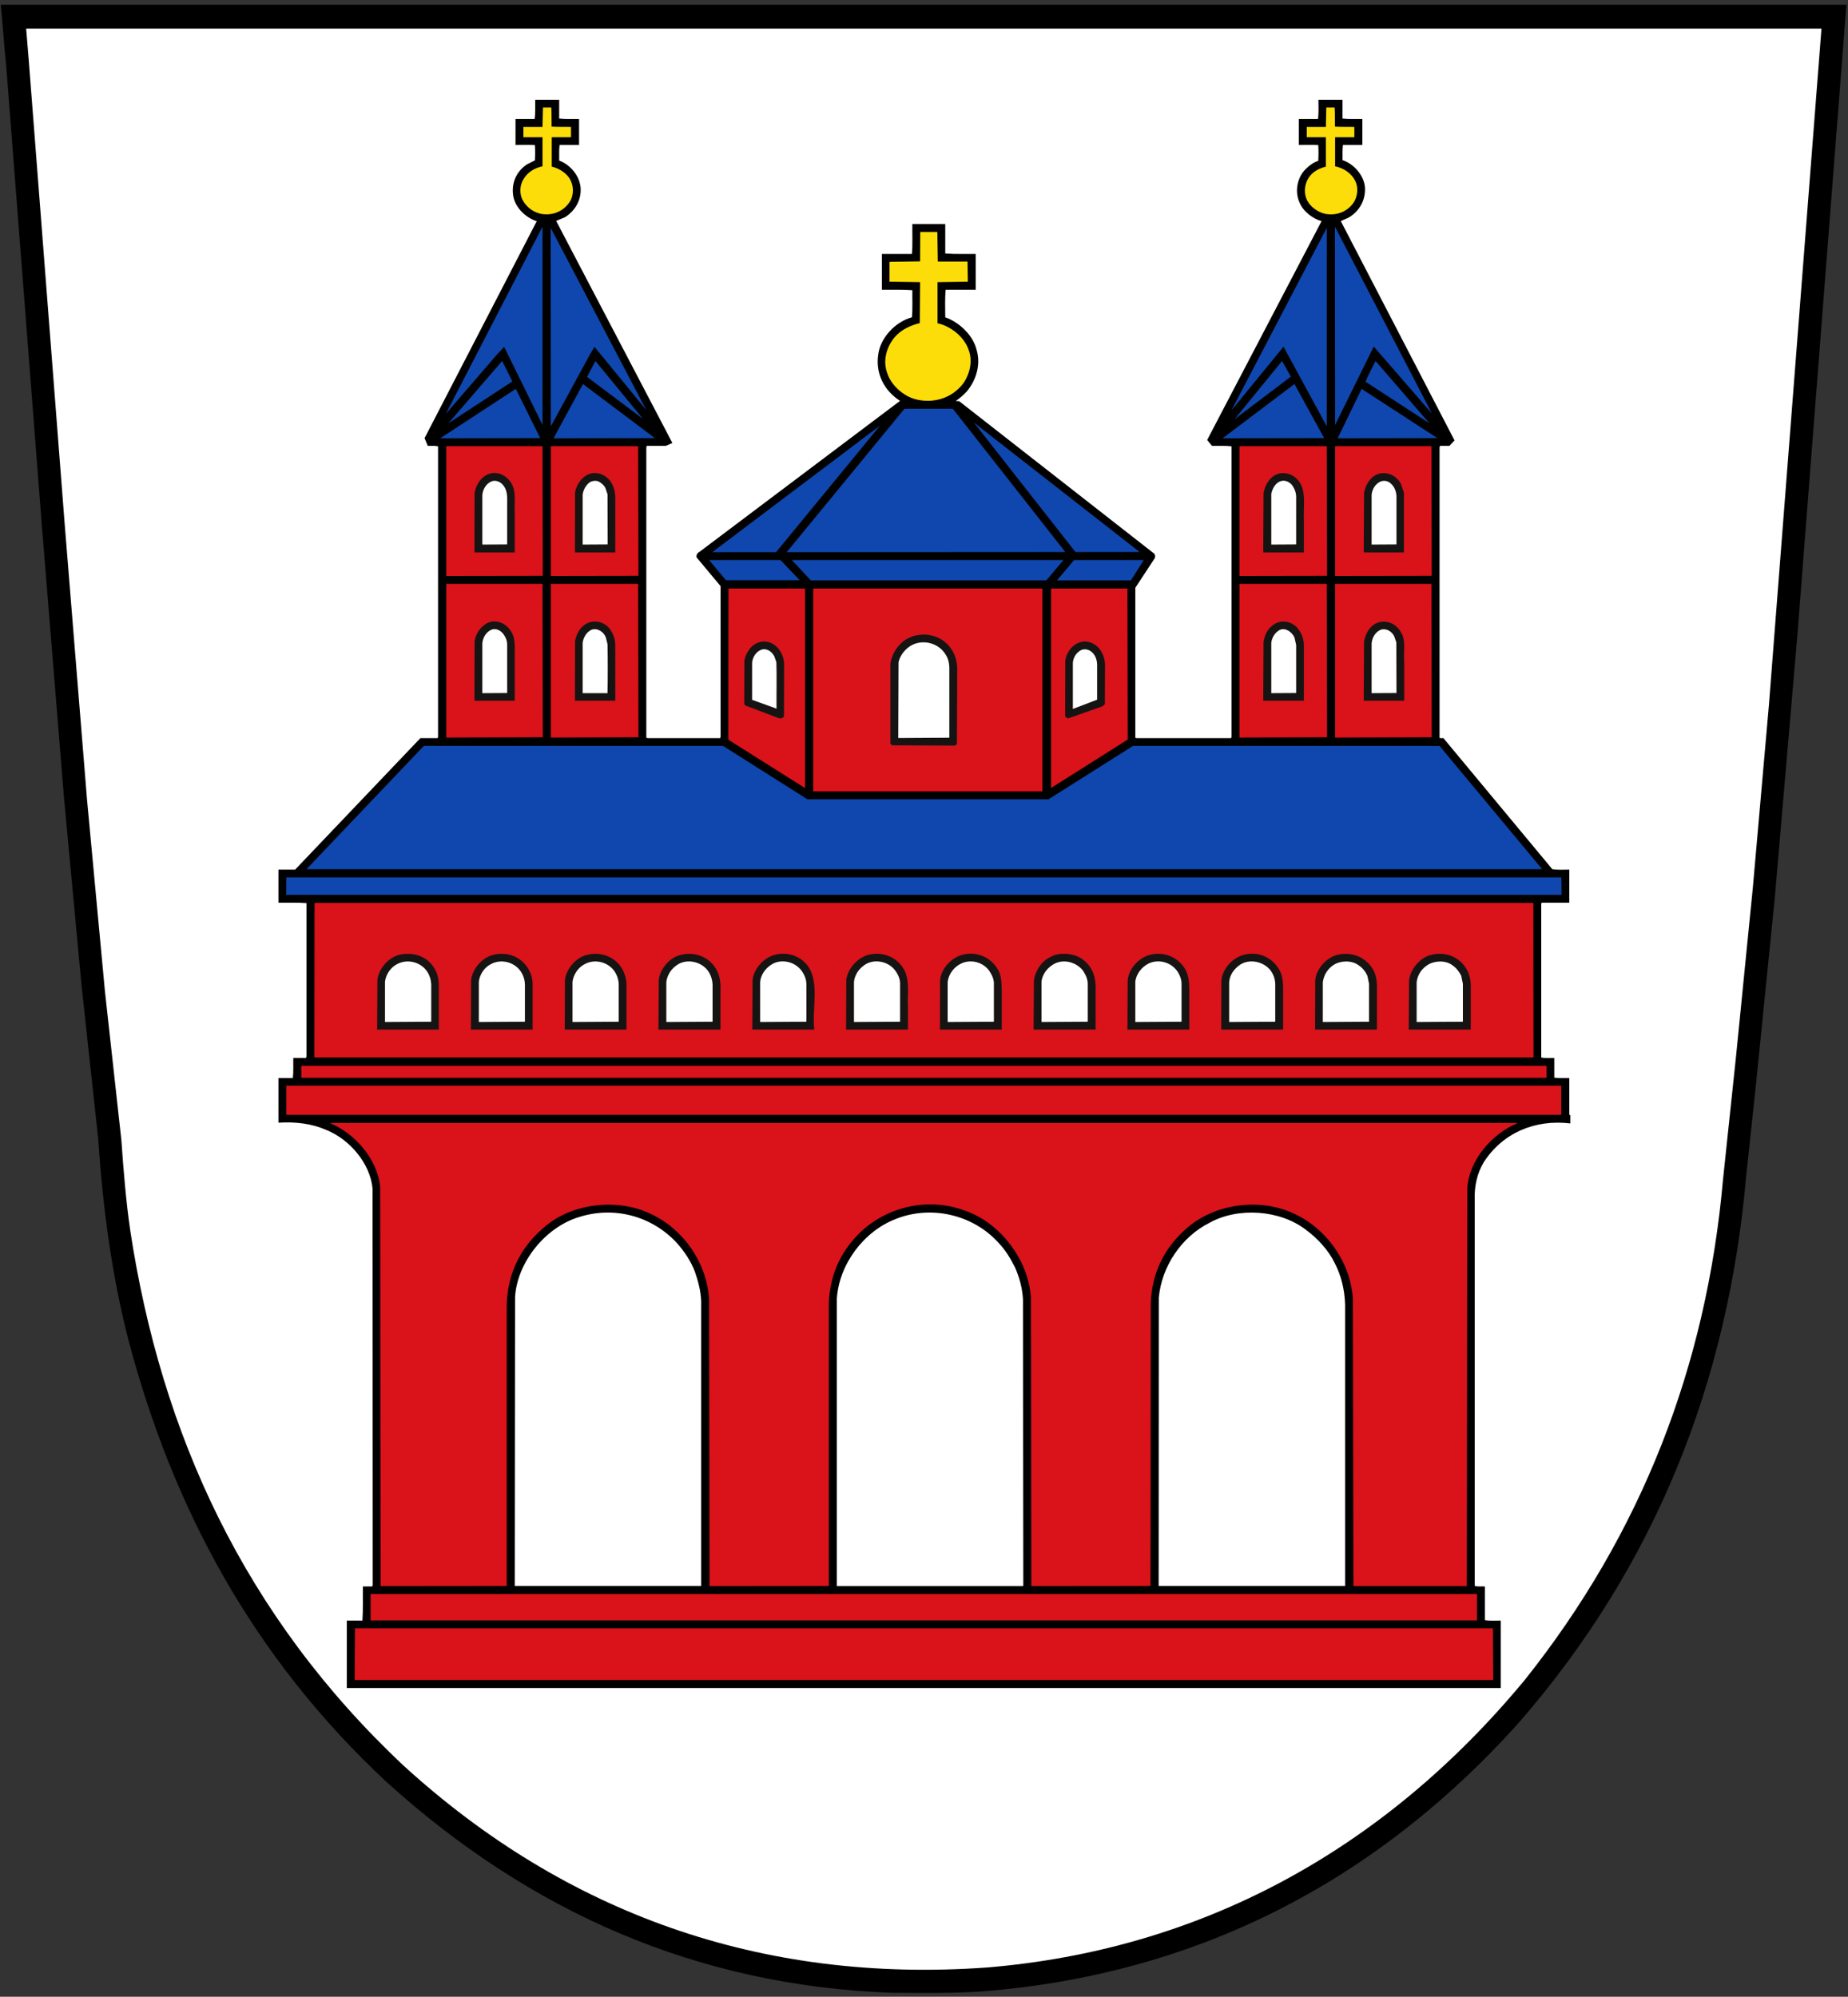 <?xml version="1.0" encoding="UTF-8" standalone="no"?>
<svg
   xmlns:dc="http://purl.org/dc/elements/1.1/"
   xmlns:cc="http://creativecommons.org/ns#"
   xmlns:rdf="http://www.w3.org/1999/02/22-rdf-syntax-ns#"
   xmlns:svg="http://www.w3.org/2000/svg"
   xmlns="http://www.w3.org/2000/svg"
   xmlns:sodipodi="http://sodipodi.sourceforge.net/DTD/sodipodi-0.dtd"
   xmlns:inkscape="http://www.inkscape.org/namespaces/inkscape"
   width="299pt"
   version="1.1"
   height="323pt"
   viewBox="0 0 299 323"
   id="svg2"
   inkscape:version="0.48.4 r9939"
   sodipodi:docname="DEU Speyer COA.svg">
  <rect x="0" y="0" width="299" height="323" fill="#333333" stroke="none"/>
  <sodipodi:namedview
     pagecolor="#ffffff"
     bordercolor="#666666"
     borderopacity="1"
     objecttolerance="10"
     gridtolerance="10"
     guidetolerance="10"
     inkscape:pageopacity="0"
     inkscape:pageshadow="2"
     inkscape:window-width="826"
     inkscape:window-height="763"
     id="namedview27"
     showgrid="false"
     inkscape:zoom="0.41331814"
     inkscape:cx="234.48808"
     inkscape:cy="33.324776"
     inkscape:window-x="0"
     inkscape:window-y="0"
     inkscape:window-maximized="0"
     inkscape:current-layer="svg2" />
  <defs
     id="defs4">
    <clipPath
       id="Clip0">
      <path
         d="M0 0 L298.628 0 L298.628 321.714 L0 321.714 L0 0 Z"
         transform="translate(0.115, 0.762)"
         id="path7" />
    </clipPath>
  </defs>
  <g
     id="Hintergrund">
    <g
       id="Gruppe1"
       clip-path="url(#Clip0)">
      <path
         style="fill:#000000;fill-rule:evenodd;stroke:none"
         d="M290.703 101.88 L287.037 144.507 L284.012 174.479 L282.404 189.542 C279.482 222.881 267.689 252.554 245.595 277.942 C221.866 304.325 192.661 318.694 158.852 321.368 C154.045 321.714 148.964 321.613 144.062 321.593 C112.656 320.426 85.705 308.535 62.52 287.58 C40.572 267.195 27.74 242.772 20.686 216.07 C18.006 205.667 16.521 194.742 15.78 183.499 L13.102 158.899 L10.23 128.161 L6.64 84.046 L0.869 9.637 C0.521 6.441 0.348 3.194 0 0 L298.628 0 L290.703 101.88 Z"
         transform="translate(0.115, 0.762)"
         id="path11" />
      <path
         style="fill:#ffffff;fill-rule:evenodd;stroke:none"
         d="M281.978 109.387 L279.378 138.939 L276.629 166.506 L274.549 186.174 C271.876 216.468 261.295 243.491 242.498 267.099 C219.436 294.964 189.738 310.793 155.479 313.642 C118.917 316.268 87.262 304.848 61.154 281.069 C35.321 256.868 21.843 227.34 16.841 194.397 C16.145 189.618 15.752 184.687 15.404 179.759 L12.754 155.782 L9.857 124.793 L6.239 80.184 L0.418 5.055 L0 0 L290.479 0 L281.978 109.387 Z"
         transform="translate(4.229, 4.624)"
         id="path13" />
      <path
         style="fill:#000000;fill-rule:evenodd;stroke:none"
         d="M45.421 3.039 C46.454 3.161 47.576 3.087 48.637 3.113 L48.637 7.311 L45.494 7.311 C45.37 8.092 45.444 9 45.421 9.834 C47.284 10.521 48.83 12.408 48.903 14.443 C48.952 16.331 47.973 17.977 46.353 19.005 L44.932 19.594 L63.739 55.523 L62.661 55.991 L59.595 55.991 L59.521 56.236 L59.521 103.199 L59.744 103.274 L71.464 103.274 L71.537 103.052 L71.537 78.676 L67.664 74.04 C67.542 73.673 67.791 73.279 68.154 73.106 L100.574 48.707 C98.002 47.062 96.582 44.291 97.045 41.226 C97.363 38.502 99.866 35.878 102.492 35.192 C102.637 33.77 102.538 32.274 102.564 30.803 C100.97 30.68 99.278 30.755 97.633 30.727 L97.633 24.94 L102.492 24.94 C102.637 23.373 102.538 21.727 102.564 20.109 L107.886 20.109 L107.886 24.866 C109.478 24.99 111.171 24.919 112.815 24.94 L112.815 30.727 L107.959 30.727 C107.811 32.175 107.886 33.696 107.886 35.192 C110.094 35.952 112.3 38.013 112.914 40.294 C113.696 42.745 112.934 45.273 111.414 47.137 C110.852 47.749 110.238 48.289 109.602 48.707 C109.702 48.779 109.995 48.707 110.165 48.779 L141.706 73.429 C141.852 73.6 141.901 73.943 141.779 74.163 L138.639 78.946 L138.639 103.199 L138.858 103.274 L154.14 103.274 L154.212 103.052 L154.212 56.062 C153.207 55.939 152.103 56.013 151.048 55.991 L150.264 55.032 L168.755 19.671 L168.805 19.645 C167.358 19.251 165.787 18.072 165.2 16.602 C164.415 14.86 164.807 12.631 166.158 11.256 C166.771 10.643 167.457 10.128 168.239 9.882 C168.291 9.048 168.291 8.165 168.239 7.33 C167.208 7.259 166.158 7.311 165.101 7.311 L165.101 3.113 L168.191 3.113 C168.338 2.135 168.263 1.029 168.263 0 L172.163 0 L172.163 3.039 C173.196 3.161 174.322 3.087 175.377 3.113 L175.377 7.311 L172.238 7.311 C172.118 8.092 172.19 8.952 172.163 9.761 C174.003 10.372 175.647 12.236 175.794 14.174 C175.919 16.186 174.935 17.977 173.244 19.005 C172.825 19.251 172.336 19.374 171.895 19.645 L190.288 55.106 L189.455 55.991 L187.933 55.991 L187.864 56.236 L187.864 103.199 C188.033 103.343 188.279 103.25 188.498 103.274 L206.106 124.463 C206.966 124.609 207.946 124.535 208.855 124.535 L208.855 129.882 L204.389 129.882 L204.316 130.103 L204.316 154.921 C204.978 155.072 205.714 154.994 206.424 154.994 L206.424 158.184 C207.211 158.306 208.069 158.232 208.855 158.258 L208.855 164.168 L209.026 164.265 L209.026 165.59 C203.337 164.903 198.089 167.088 194.997 171.895 C193.942 173.685 193.475 175.719 193.55 178 L193.55 240.419 C194.041 240.54 194.653 240.466 195.194 240.49 L195.194 245.935 C196.002 246.082 196.911 246.009 197.77 246.009 L197.77 256.921 L11.06 256.921 L11.06 246.009 L13.589 246.009 C13.71 244.217 13.637 242.329 13.662 240.49 L15.183 240.49 L15.256 240.264 L15.229 176.16 C14.863 172.041 11.479 168.116 7.677 166.619 C5.372 165.615 2.748 165.297 0 165.469 L0 158.258 L2.332 158.258 C2.451 157.201 2.38 156.097 2.404 154.994 L4.461 154.994 L4.539 154.774 L4.539 129.954 C3.066 129.835 1.52 129.909 0 129.882 L0 124.535 L2.698 124.535 L22.956 103.274 L25.752 103.274 L25.825 103.052 L25.825 56.062 C25.311 55.939 24.721 56.013 24.158 55.991 L23.643 54.737 L41.792 19.645 C39.902 19.056 38.086 17.24 37.941 15.183 C37.766 13.267 38.58 11.525 40.22 10.447 L41.494 9.808 C41.545 9 41.545 8.142 41.494 7.33 C40.465 7.259 39.413 7.311 38.356 7.311 L38.356 3.113 L41.448 3.113 C41.596 2.135 41.522 1.029 41.545 0 L45.421 0 L45.421 3.039 Z"
         transform="translate(45.051, 16.138)"
         id="path15" />
      <path
         style="fill:#0f47af;fill-rule:evenodd;stroke:none;fill-opacity:1"
         d="M35.27 19.448 L34.091 20.7 L25.824 30.29 L41.476 0 L41.476 32.082 L35.27 19.448 Z M175.966 19.398 L169.713 32.082 L169.685 0 L185.384 30.238 L175.966 19.398 Z M49.887 19.448 L49.149 20.675 L42.823 32.301 L42.797 0.196 L58.271 29.675 L49.887 19.448 Z M161.424 19.522 L161.349 19.448 L152.936 29.725 L168.364 0.196 L168.364 32.301 L161.424 19.522 Z M26.243 31.809 L34.95 21.73 L36.591 25.041 L26.243 31.809 Z M48.682 24.305 L50.033 21.73 L57.734 31.1 L48.682 24.305 Z M153.453 31.149 L161.131 21.73 L162.553 24.257 L153.453 31.149 Z M174.642 25.089 C175.084 23.961 175.72 22.833 176.26 21.73 L184.968 31.809 L174.642 25.089 Z M59.644 34.212 L43.261 34.237 L48.02 25.458 L59.597 34.164 L59.644 34.212 Z M151.514 34.237 L163.14 25.458 L167.946 34.212 L151.514 34.237 Z M24.917 34.237 L37.157 26.243 L41.106 34.212 L24.917 34.237 Z M170.129 34.237 L174.004 26.243 L186.268 34.212 L170.129 34.237 Z M126.06 52.632 L80.981 52.657 L100.038 29.458 L107.862 29.458 L126.06 52.632 Z M138.053 52.632 L127.701 52.632 L111.268 31.686 L138.025 52.581 L138.053 52.632 Z M68.94 52.657 L96.092 32.178 L79.264 52.657 L68.94 52.657 Z M83.091 57.194 L71.147 57.194 L68.426 53.933 L79.978 53.933 L83.091 57.194 Z M122.994 57.218 L84.883 57.218 L81.814 53.933 L125.764 53.933 L122.994 57.218 Z M136.678 57.218 L124.711 57.218 L127.483 53.933 L138.763 53.933 L136.678 57.218 Z M84.341 92.634 L123.338 92.634 L137.021 83.998 L186.614 83.998 L203.215 103.938 L3.289 103.938 L22.267 83.998 L70.684 83.998 L84.341 92.634 Z M206.303 105.26 C206.377 106.172 206.331 107.149 206.351 108.081 L0 108.081 L0.026 105.26 L206.303 105.26 Z"
         transform="translate(46.301, 36.663)"
         id="path17" />
      <path
         style="fill:#fcdd09;fill-rule:evenodd;stroke:none;fill-opacity:1"
         d="M67.712 24.918 L72.519 24.918 L72.57 28.178 L67.666 28.253 L67.666 34.9 C69.773 35.365 71.981 37.081 72.691 39.19 C73.403 41.006 72.886 43.163 71.808 44.663 C69.972 47.04 67.025 47.922 64.156 47.212 C62.172 46.718 60.133 44.929 59.523 42.943 C58.788 40.933 59.422 38.774 60.672 37.228 C61.828 35.879 63.276 35.272 64.794 34.874 L64.843 28.253 L59.892 28.178 L59.892 24.967 L64.843 24.894 L64.868 20.135 L67.638 20.135 L67.712 24.918 Z M5.175 0 C5.249 1.007 5.199 2.062 5.224 3.092 C6.253 3.165 7.31 3.114 8.362 3.142 L8.362 4.807 L5.249 4.807 L5.249 9.565 C6.499 9.862 7.872 10.693 8.388 11.992 C8.829 12.976 8.756 14.371 8.164 15.255 C7.14 16.823 5.396 17.511 3.581 17.219 C2.353 16.974 1.226 16.214 0.589 15.058 C0 14.079 0.048 12.583 0.662 11.626 C1.325 10.45 2.523 9.763 3.755 9.518 L3.755 4.807 L0.662 4.807 L0.662 3.142 L3.755 3.142 L3.827 0 L5.175 0 Z M131.92 0 C131.993 1.007 131.945 2.062 131.964 3.092 C132.974 3.165 134.053 3.114 135.106 3.142 L135.106 4.807 L131.993 4.807 L131.993 9.518 C133.317 9.763 134.69 10.644 135.277 11.944 C135.82 13.047 135.598 14.542 134.913 15.501 C133.806 16.974 132.065 17.535 130.327 17.192 C129.123 16.9 127.848 15.991 127.358 14.788 C126.796 13.367 127.188 11.675 128.338 10.644 C128.976 10.08 129.712 9.763 130.498 9.565 L130.498 4.807 L127.406 4.807 L127.406 3.142 L130.498 3.142 L130.57 0 L131.92 0 Z"
         transform="translate(84.022, 17.387)"
         id="path19" />
      <path
         style="fill:#da121a;fill-rule:evenodd;stroke:none;fill-opacity:1"
         d="M41.496 20.969 L25.873 20.993 L25.873 0 L41.449 0 L41.496 20.969 Z M56.971 20.969 L42.797 20.993 L42.797 0 L56.923 0 L56.971 20.969 Z M168.388 20.969 L154.211 20.993 L154.211 0 L168.338 0 L168.388 20.969 Z M185.31 20.969 L169.687 20.993 L169.687 0 L185.283 0 L185.31 20.969 Z M41.496 47.088 L25.873 47.136 L25.873 22.268 L41.449 22.268 L41.496 47.088 Z M56.971 47.088 L42.797 47.136 L42.797 22.268 L56.923 22.268 L56.971 47.088 Z M168.388 47.088 L154.211 47.136 L154.211 22.268 L168.338 22.268 L168.388 47.088 Z M185.31 47.088 L169.687 47.136 L169.687 22.268 L185.283 22.268 L185.31 47.088 Z M83.923 55.305 L71.59 47.53 L71.515 47.305 L71.539 23.029 L83.923 23.029 L83.923 55.305 Z M122.328 55.845 L85.246 55.845 L85.246 23.029 L122.328 23.029 L122.328 55.845 Z M136.135 47.458 L123.755 55.277 L123.728 55.305 L123.728 23.029 L136.088 23.029 L136.135 47.458 Z M201.79 98.883 L4.536 98.883 L4.562 73.891 L201.764 73.891 L201.79 98.883 Z M203.899 102.171 L2.427 102.171 L2.427 100.232 L203.899 100.232 L203.899 102.171 Z M206.277 108.156 L0 108.156 L0 103.443 L206.277 103.443 L206.277 108.156 Z M199.265 109.477 C195.095 111.171 191.339 115.486 191.075 120.074 L190.996 184.401 L172.653 184.401 L172.556 137.881 C172.19 132.018 168.238 126.379 162.746 124.02 C157.299 121.568 150.166 122.577 145.725 126.474 C141.997 129.688 140.06 133.808 139.863 138.541 L139.818 184.381 L120.54 184.401 L120.465 137.681 C120.073 131.649 115.512 125.565 109.699 123.628 C103.813 121.447 97.091 123.016 92.703 127.332 C89.541 130.471 87.944 134.25 87.776 138.613 L87.776 184.381 L68.473 184.401 L68.4 137.979 C68.055 132.287 64.45 126.817 59.129 124.268 C53.904 121.644 46.523 122.354 42.009 126.106 C37.914 129.419 35.758 133.854 35.658 139.006 L35.658 184.381 L15.255 184.401 L15.182 119.902 C14.811 115.413 11.11 111.123 6.989 109.477 L199.265 109.477 Z M192.642 189.946 L13.636 189.946 L13.636 185.676 L192.642 185.676 L192.642 189.946 Z M195.266 199.583 L11.057 199.583 L11.11 191.221 L195.22 191.221 L195.266 199.583 Z"
         transform="translate(46.327, 72.176)"
         id="path21" />
      <path
         style="fill:#161413; fill-rule:evenodd;stroke:none;"
         d="M21.726 26.097 C22.513 27.372 22.189 29.138 22.268 30.709 L22.268 37.23 L15.745 37.23 L15.767 27.642 C15.916 26.441 16.699 25.263 17.803 24.673 C19.276 23.962 20.942 24.724 21.726 26.097 Z M37.645 25.608 C38.206 26.392 38.528 27.25 38.528 28.279 L38.528 37.23 L32.005 37.23 L32.027 27.569 C32.25 26.465 32.787 25.336 33.891 24.747 C35.142 24.088 36.785 24.456 37.645 25.608 Z M149.158 25.805 C149.671 26.566 149.968 27.425 149.943 28.43 L149.943 37.23 L143.37 37.23 L143.419 27.742 C143.59 26.566 144.127 25.436 145.232 24.8 C146.558 24.012 148.326 24.502 149.158 25.805 Z M165.616 26.097 C166.52 27.425 166.031 29.31 166.179 30.952 L166.179 37.23 L159.629 37.23 L159.679 27.642 C159.9 26.441 160.54 25.163 161.763 24.649 C163.21 24.061 164.854 24.724 165.616 26.097 Z M93.168 29.31 C93.634 30.168 93.854 31.151 93.854 32.201 L93.806 44.148 C93.734 44.344 93.562 44.517 93.338 44.49 L83.31 44.442 L83.039 44.148 L83.039 31.272 C83.285 29.458 84.585 27.594 86.35 26.929 C88.851 25.925 91.843 26.834 93.168 29.31 Z M65.063 28.991 C65.578 29.703 65.846 30.536 65.846 31.442 L65.823 39.732 C65.676 40.075 65.306 40.127 64.989 40.051 L59.543 37.99 L59.398 37.722 L59.421 30.709 C59.668 29.553 60.38 28.329 61.558 27.861 C62.855 27.324 64.278 27.861 65.063 28.991 Z M116.982 28.991 C117.522 29.778 117.792 30.656 117.766 31.665 L117.742 37.795 L117.328 38.139 L111.857 40.075 C111.634 40.051 111.342 39.929 111.317 39.659 L111.342 30.709 C111.514 29.532 112.321 28.329 113.473 27.861 C114.775 27.324 116.174 27.861 116.982 28.991 Z M21.726 2.063 C22.513 3.364 22.189 5.104 22.268 6.695 L22.268 13.247 L15.745 13.247 L15.767 3.633 C15.963 2.381 16.749 1.058 18.024 0.566 C19.447 0.025 20.967 0.786 21.726 2.063 Z M37.94 2.037 C38.429 2.896 38.576 3.879 38.528 4.957 L38.528 13.247 L32.005 13.247 L32.027 3.533 C32.223 2.359 32.984 1.183 34.088 0.641 C35.486 0 37.154 0.666 37.94 2.037 Z M149.475 2.26 C150.263 3.901 149.844 6.061 149.943 7.972 L149.943 13.247 L143.37 13.247 L143.419 3.707 C143.59 2.455 144.352 1.058 145.653 0.566 C147.148 0.054 148.766 0.838 149.475 2.26 Z M165.639 2.136 L166.131 3.558 L166.131 13.247 L159.629 13.247 L159.679 3.609 C159.9 2.381 160.639 1.031 161.911 0.566 C163.357 0.078 164.927 0.786 165.639 2.136 Z M9.244 80.493 C9.71 81.205 9.93 82.064 9.98 82.993 L9.98 90.427 L0 90.427 L0.048 82.357 C0.267 80.541 1.863 78.729 3.651 78.312 C5.838 77.844 8.066 78.531 9.244 80.493 Z M24.397 80.493 C24.867 81.279 25.183 82.16 25.159 83.166 L25.159 90.427 L15.178 90.427 L15.204 82.357 C15.448 80.615 16.921 78.874 18.613 78.384 C20.844 77.745 23.174 78.531 24.397 80.493 Z M39.583 80.493 C40.096 81.401 40.416 82.403 40.34 83.583 L40.34 90.427 L30.359 90.427 L30.386 82.357 C30.629 80.615 32.078 78.874 33.793 78.384 C36.025 77.745 38.357 78.531 39.583 80.493 Z M54.763 80.493 C55.351 81.474 55.621 82.601 55.55 83.878 L55.55 90.427 L45.516 90.427 L45.565 82.386 C45.788 80.64 47.234 78.85 48.975 78.384 C51.18 77.745 53.511 78.531 54.763 80.493 Z M69.601 80.004 C71.658 82.774 70.335 86.942 70.727 90.427 L60.699 90.427 L60.745 82.386 C60.967 80.593 62.49 78.85 64.253 78.359 C66.263 77.797 68.274 78.408 69.601 80.004 Z M85.393 81.008 C86.179 82.701 85.783 84.835 85.882 86.795 L85.882 90.427 L75.878 90.427 L75.903 82.386 C76.127 80.615 77.619 78.922 79.311 78.384 C81.717 77.673 84.316 78.701 85.393 81.008 Z M100.477 80.784 C101.064 81.77 101.016 83.018 101.064 84.269 L101.064 90.427 L91.058 90.427 L91.083 82.386 C91.279 80.615 92.776 78.922 94.495 78.384 C96.847 77.649 99.301 78.655 100.477 80.784 Z M115.678 80.864 C116.174 81.867 116.295 83.018 116.247 84.269 L116.247 90.427 L106.214 90.427 L106.266 82.386 C106.534 80.884 107.462 79.364 108.963 78.678 C110.261 77.916 112.274 78.041 113.597 78.729 C114.431 79.169 115.264 80.004 115.678 80.864 Z M130.862 80.864 C131.351 81.842 131.403 83.018 131.403 84.223 L131.403 90.427 L121.396 90.427 L121.443 82.432 C121.615 80.593 123.188 78.85 124.952 78.359 C127.305 77.697 129.71 78.729 130.862 80.864 Z M145.871 80.593 C146.413 81.425 146.558 82.432 146.584 83.489 L146.584 90.427 L136.578 90.427 L136.598 82.432 C136.796 80.593 138.369 78.85 140.134 78.359 C142.391 77.697 144.67 78.632 145.871 80.593 Z M161.176 80.784 C161.642 81.646 161.789 82.649 161.763 83.732 L161.763 90.427 L151.756 90.427 L151.783 82.432 C151.953 80.615 153.546 78.826 155.291 78.359 C157.618 77.745 159.999 78.678 161.176 80.784 Z M176.304 80.713 C176.747 81.545 176.991 82.503 176.944 83.56 L176.944 90.427 L166.912 90.427 L166.963 82.432 C167.208 80.64 168.704 78.802 170.469 78.359 C172.751 77.745 175.128 78.604 176.304 80.713 Z"
         transform="translate(61.019, 76.122)"
         id="path23" />
      <path
         style="fill:#ffffff;fill-rule:evenodd;stroke:none"
         d="M50.131 128.044 C50.644 129.543 51.086 131.11 51.156 132.829 L51.156 178.913 L20.995 178.913 L21.044 132.141 C21.411 126.477 25.996 120.836 31.439 119.217 C37.105 117.427 43.214 119.069 47.235 123.436 C48.485 124.857 49.492 126.377 50.131 128.044 Z M101.927 127.358 C102.636 128.975 103.129 130.719 103.225 132.607 L103.275 178.861 L103.225 178.933 L73.108 178.933 L73.108 132.437 C73.452 126.941 77.398 121.572 82.598 119.56 C88.29 117.254 95.132 118.8 99.276 123.409 C100.43 124.612 101.213 125.96 101.927 127.358 Z M153.649 126.648 C154.703 128.686 155.268 130.938 155.341 133.418 L155.341 178.913 L125.174 178.913 L125.198 132.264 C125.664 127.262 128.804 122.454 133.463 120.126 C138.102 117.575 144.87 118.089 149.013 121.301 C150.927 122.7 152.669 124.637 153.649 126.648 Z M6.691 79.342 C7.188 80.002 7.433 80.763 7.479 81.622 L7.479 87.63 L0 87.678 L0 81.179 C0.123 80.002 0.907 78.826 2.012 78.285 C3.556 77.478 5.616 77.916 6.691 79.342 Z M21.852 79.342 C22.344 80.002 22.612 80.763 22.638 81.622 L22.638 87.63 L15.181 87.678 L15.181 81.179 C15.305 80.002 16.065 78.826 17.192 78.285 C18.714 77.478 20.774 77.916 21.852 79.342 Z M37.031 79.342 C37.523 80.002 37.792 80.763 37.817 81.622 L37.817 87.63 L30.335 87.678 L30.335 81.179 C30.485 80.002 31.245 78.826 32.374 78.285 C33.895 77.478 35.954 77.916 37.031 79.342 Z M52.215 79.342 C52.704 80.002 52.949 80.763 53 81.622 L53 87.63 L45.517 87.678 L45.517 81.179 C45.665 80.076 46.327 79.044 47.286 78.43 C48.805 77.4 51.086 77.868 52.215 79.342 Z M67.417 79.415 C67.887 80.076 68.204 80.809 68.177 81.694 L68.177 87.63 L60.699 87.678 L60.699 81.206 C60.799 80.076 61.483 79.071 62.465 78.43 C63.987 77.378 66.34 77.868 67.417 79.415 Z M82.598 79.415 C83.066 80.076 83.386 80.809 83.333 81.694 L83.333 87.63 L75.878 87.678 L75.878 81.206 C75.978 80.076 76.663 79.071 77.622 78.43 C79.169 77.378 81.522 77.868 82.598 79.415 Z M97.73 79.342 C98.172 80.023 98.566 80.736 98.516 81.622 L98.516 87.63 L91.036 87.678 L91.036 81.206 C91.185 79.903 92.092 78.726 93.293 78.185 C94.838 77.498 96.703 77.99 97.73 79.342 Z M112.912 79.342 C113.354 80.023 113.725 80.736 113.699 81.622 L113.699 87.63 L106.217 87.678 L106.217 81.206 C106.315 79.952 107.246 78.774 108.397 78.211 C109.945 77.478 111.836 78.016 112.912 79.342 Z M128.118 79.362 C128.583 80.023 128.901 80.763 128.879 81.622 L128.879 87.63 L121.398 87.678 L121.398 81.206 C121.497 79.952 122.429 78.774 123.556 78.211 C125.127 77.478 127.063 77.966 128.118 79.362 Z M143.298 79.362 C143.815 80.076 144.058 80.864 144.037 81.767 L144.037 87.63 L136.581 87.678 L136.581 81.252 C136.652 80.103 137.342 79.118 138.32 78.43 C139.842 77.4 142.173 77.868 143.298 79.362 Z M158.944 80.196 L159.215 81.496 L159.215 87.63 L151.735 87.678 L151.735 81.252 C151.884 80.124 152.471 79.093 153.503 78.43 C154.628 77.722 156.396 77.671 157.501 78.482 C158.164 78.899 158.651 79.559 158.944 80.196 Z M174.128 80.196 L174.396 81.496 L174.396 87.63 L166.916 87.678 L166.916 81.252 C167.04 80.103 167.7 79.044 168.759 78.409 C169.861 77.743 171.6 77.671 172.678 78.482 C173.319 78.899 173.807 79.559 174.128 80.196 Z M90.718 28.256 C91.185 28.965 91.331 29.822 91.305 30.753 L91.305 41.693 L83.043 41.744 L83.089 29.504 C83.312 28.325 84.292 27.151 85.396 26.635 C87.235 25.777 89.614 26.416 90.718 28.256 Z M62.98 28.499 L63.324 29.478 C63.396 31.957 63.324 34.484 63.347 36.986 L59.398 35.564 L59.398 29.553 C59.472 28.67 60.012 27.813 60.846 27.469 C61.752 27.151 62.563 27.739 62.98 28.499 Z M114.579 28.057 C115.047 28.598 115.219 29.26 115.219 29.994 L115.219 35.539 L111.295 37.033 L111.295 29.553 C111.365 28.718 111.836 27.959 112.567 27.544 C113.281 27.198 114.089 27.469 114.579 28.057 Z M18.98 24.723 C19.497 25.312 19.793 25.973 19.767 26.782 L19.767 34.46 L15.748 34.484 L15.748 26.437 C15.819 25.557 16.31 24.626 17.192 24.23 C17.83 23.964 18.517 24.23 18.98 24.723 Z M35.734 25.484 L36.001 26.561 C36.052 29.187 36.052 31.858 36.001 34.484 L31.981 34.484 L31.981 26.366 C32.08 25.507 32.57 24.626 33.403 24.23 C34.361 23.886 35.391 24.55 35.734 25.484 Z M147.149 25.484 L147.421 26.683 L147.421 34.46 L143.397 34.484 L143.397 26.339 C143.494 25.484 144.011 24.626 144.818 24.23 C145.776 23.866 146.757 24.626 147.149 25.484 Z M163.287 25.286 L163.63 26.266 L163.654 34.46 L159.63 34.484 L159.63 26.437 C159.707 25.507 160.246 24.55 161.15 24.209 C162.01 23.964 162.896 24.476 163.287 25.286 Z M18.909 0.614 C19.523 1.202 19.72 1.962 19.767 2.796 L19.767 10.423 L15.748 10.448 L15.748 2.454 C15.819 1.546 16.334 0.59 17.242 0.223 C17.83 0 18.467 0.223 18.909 0.614 Z M35.658 1.301 L36.001 2.306 L36.028 10.423 L31.981 10.448 L31.981 2.38 C32.08 1.619 32.445 0.933 33.034 0.441 C33.428 0.147 34.017 0.051 34.508 0.223 C34.948 0.421 35.44 0.838 35.658 1.301 Z M146.709 0.762 C147.174 1.397 147.47 2.111 147.421 2.946 L147.421 10.423 L143.397 10.448 L143.397 2.306 C143.544 1.425 144.058 0.441 144.967 0.173 C145.653 0 146.241 0.27 146.709 0.762 Z M162.695 0.542 C163.337 1.08 163.581 1.791 163.654 2.577 L163.654 10.423 L159.63 10.448 L159.63 2.405 C159.707 1.497 160.246 0.59 161.131 0.223 C161.668 0.051 162.281 0.147 162.695 0.542 Z"
         transform="translate(62.292, 77.644)"
         id="path25" />
    </g>
  </g>
</svg>
